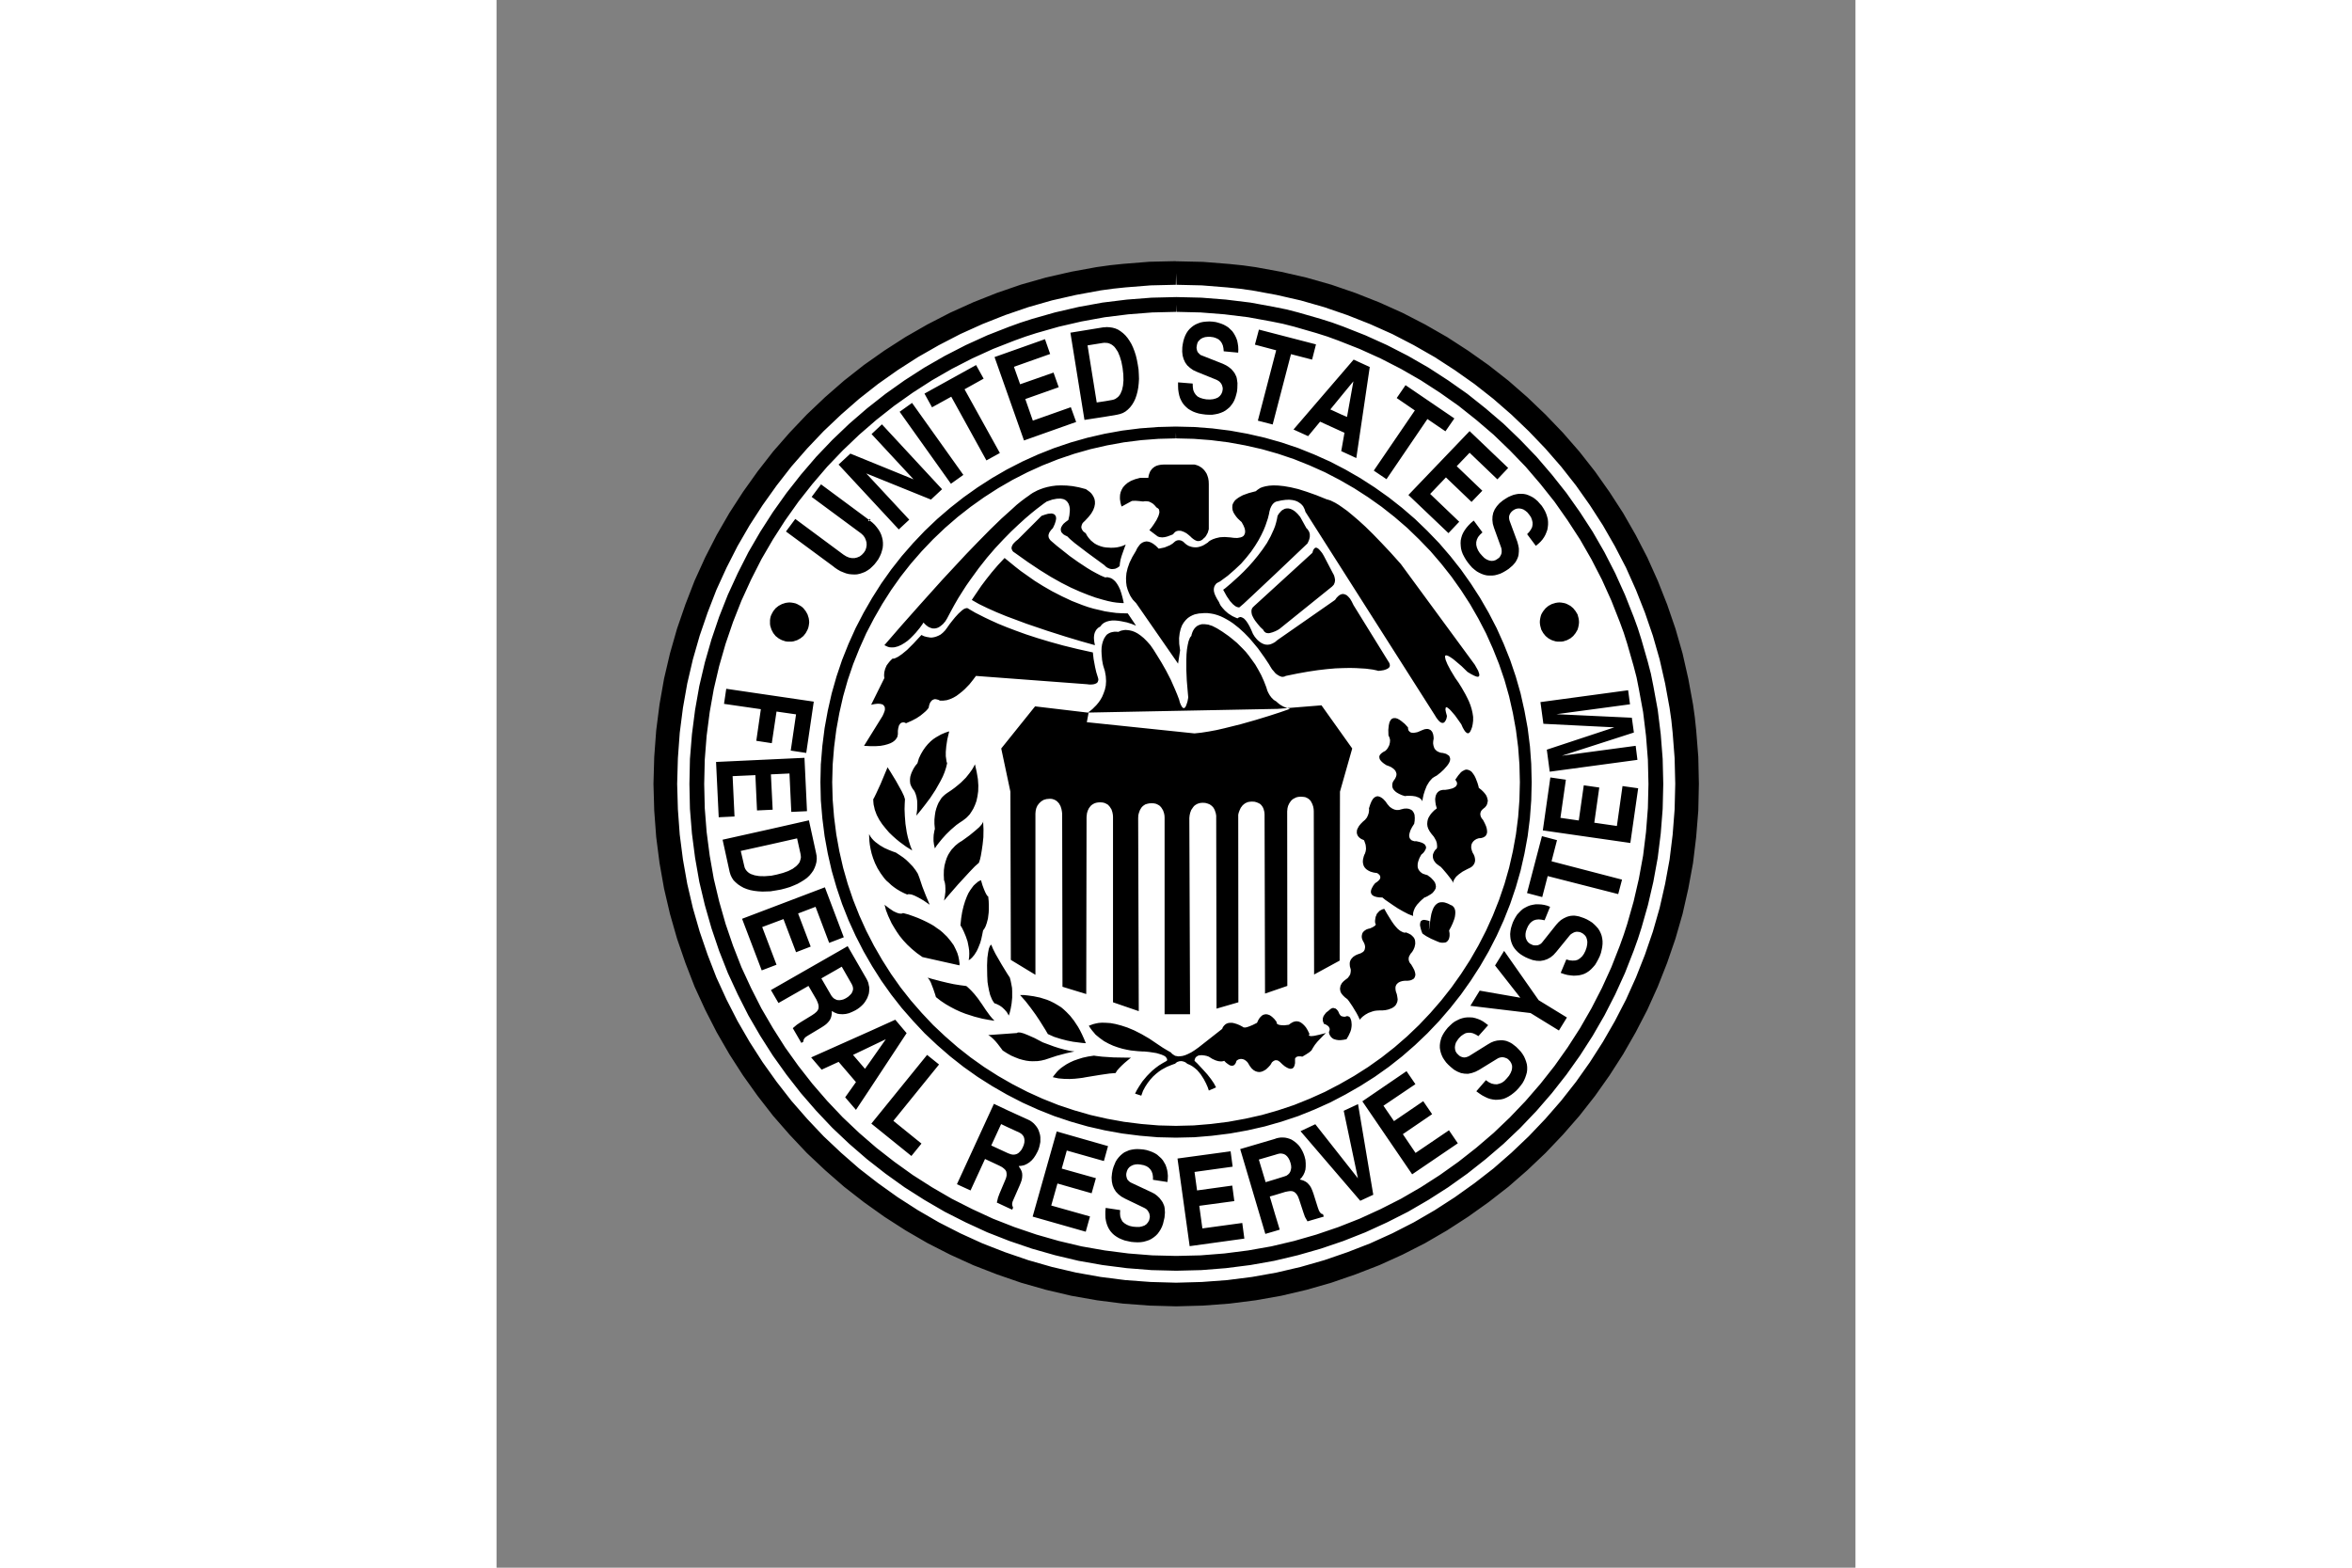 <?xml version="1.0" encoding="UTF-8"?> <svg xmlns="http://www.w3.org/2000/svg" height="800" width="1200" viewBox="-36.9 -61.5 319.801 368.998"><rect x="-36.9" y="-61.5" width="319.801" height="368.998" fill="#808080" stroke="none"/><g transform="matrix(1.24 0 0 -1.24 -504.521 525.742)"><circle r="97.819" fill="#fff" cx="506.17" cy="-324.89" transform="scale(1 -1)"></circle><path d="M506.034 424.011l-5.003-.114-4.999-.4-2.44-.255-.035-.004-2.457-.343-.049-.004-4.862-.888-4.797-1.095-4.717-1.34-4.594-1.584-4.494-1.78-4.395-1.987-4.286-2.21-4.155-2.38-4.023-2.585-3.899-2.751-3.764-2.96-3.587-3.13-3.469-3.293-3.27-3.447-3.14-3.59-2.927-3.76-2.779-3.9-2.58-3.983-2.41-4.172-2.19-4.281-2.012-4.423-1.745-4.507-1.58-4.581-1.348-4.717-1.122-4.795-.856-4.858-.635-4.969-.373-5.02-.145-5.113.145-5.078.373-5.016.635-4.942.856-4.848 1.122-4.805 1.348-4.714 1.58-4.584 1.745-4.516 2.017-4.387 2.185-4.278 2.405-4.163 2.585-4.019 2.779-3.895 2.928-3.767 3.134-3.588 3.275-3.476 3.469-3.267 3.587-3.13 3.765-2.933 3.898-2.778 4.01-2.577 4.171-2.417 4.283-2.186 4.395-2.004 4.503-1.749 4.585-1.583 4.717-1.345 4.797-1.127 4.884-.86 4.933-.629 5.025-.378 5.051-.14 5.113.14 5.016.378 4.968.629 4.861.86 4.797 1.127 4.708 1.349 4.586 1.58 4.51 1.748 4.42 2.004 4.28 2.182 4.168 2.422 3.992 2.585 3.89 2.77 3.768 2.932 3.588 3.13 3.442 3.267 3.306 3.476 3.127 3.583 2.962 3.772 2.752 3.895 2.585 4.024 2.379 4.154 2.215 4.282 1.983 4.397 1.772 4.501 1.578 4.59 1.355 4.713 1.086 4.796.897 4.857.596 4.943.405 5.015.11 5.078-.11 5.113-.395 4.998-.26 2.47-.004.046-.343 2.448-.009.049-.887 4.831-1.086 4.797-1.355 4.72-1.568 4.563-1.777 4.502-1.982 4.419-2.216 4.286-2.383 4.164-2.58 3.982-2.757 3.908-2.958 3.764-3.13 3.591-3.302 3.442-3.443 3.294-3.583 3.13-3.767 2.954-3.903 2.757-3.985 2.58-4.167 2.387-4.278 2.208-4.422 1.987-4.502 1.78-4.593 1.578-4.722 1.345-4.783 1.096-4.845.887-2.453.344-.036.003-2.483.255-.019.004-5.015.4-5.108.114h-.049zm.048-2.242l.057-2.242-.05-.002 4.878-.112 4.822-.388 2.37-.245 2.325-.322 4.656-.856 4.572-1.043 4.489-1.284 4.383-1.508 4.308-1.701 4.225-1.89 4.08-2.115 3.974-2.272 3.807-2.467 3.737-2.638 3.578-2.814 3.425-2.984 3.297-3.156 3.156-3.294 2.986-3.425 2.822-3.588 2.633-3.73 2.462-3.813 2.277-3.969 2.12-4.084 1.886-4.22 1.702-4.31 1.508-4.388 1.282-4.484 1.043-4.58.848-4.647.334-2.33.246-2.37.375-4.823.119-4.884-.12-4.849-.374-4.797-.58-4.717-.848-4.62-1.043-4.585-1.282-4.48-1.508-4.388-1.702-4.313-1.886-4.189-2.11-4.084-2.287-3.974-2.462-3.844-2.633-3.723-2.822-3.59-2.986-3.426-3.156-3.315-3.292-3.13-3.42-2.989-3.588-2.788-3.737-2.668-3.816-2.466-3.966-2.3-4.08-2.087-4.215-1.91-4.317-1.675-4.383-1.508-4.494-1.287-4.576-1.069-4.625-.826-4.74-.602-4.8-.356-4.884-.136-4.823.136-4.8.356-4.714.602-4.65.826-4.577 1.069-4.489 1.287-4.397 1.508-4.303 1.675-4.186 1.91-4.084 2.087-3.973 2.303-3.84 2.467-3.73 2.665-3.593 2.787-3.425 2.994-3.314 3.125-3.122 3.306-2.994 3.43-2.796 3.595-2.665 3.733-2.46 3.834-2.3 3.974-2.088 4.084-1.922 4.19-1.665 4.304-1.508 4.395-1.29 4.484-1.067 4.582-.818 4.62-.607 4.717-.351 4.797-.14 4.849.14 4.884.351 4.802.607 4.743.818 4.625 1.068 4.572 1.289 4.492 1.508 4.392 1.665 4.305 1.927 4.216 2.082 4.089 2.296 3.964 2.465 3.812 2.664 3.736 2.797 3.592 2.99 3.425 3.121 3.29 3.324 3.151 3.42 2.99 3.592 2.823 3.724 2.628 3.842 2.467 3.978 2.272 4.084 2.115 4.19 1.89 4.309 1.706 4.387 1.503 4.485 1.284 4.581 1.042 4.672.857 2.331.321 2.347.246 4.819.387 4.825.113-.052.001.045 2.242zm0-4.577l-4.673-.115-4.673-.364-4.613-.568-4.558-.83-4.445-1.03-4.375-1.244-2.127-.685-.022-.004-2.128-.77-.022-.004-4.207-1.648-4.075-1.855-3.988-2.05-3.873-2.223-3.76-2.42-3.617-2.566-3.508-2.761-3.364-2.91-3.214-3.068-3.05-3.197-2.91-3.394-2.73-3.474-2.59-3.643-2.392-3.728-2.255-3.879-2.023-3.992-1.881-4.097-1.653-4.184-1.45-4.278-1.254-4.366-1.054-4.472-.802-4.536-.597-4.634-.378-4.673-.101-4.766.101-4.725.378-4.683.597-4.598.802-4.567 1.054-4.424 1.254-4.383 1.445-4.276 1.662-4.217 1.877-4.066 2.023-3.992 2.255-3.878 2.392-3.755 2.585-3.617 2.734-3.505 2.911-3.353 3.05-3.228 3.223-3.045 3.358-2.907 3.505-2.739 3.61-2.589 3.767-2.397 3.873-2.254 3.988-2.02 4.07-1.876 4.22-1.653 4.274-1.455 4.382-1.248 4.455-1.06 4.563-.804 4.603-.59 4.678-.37 4.708-.118 4.756.119 4.669.37 4.643.589 4.536.805 4.472 1.06 4.361 1.247 4.278 1.455 4.185 1.653 4.097 1.877 3.992 2.023 3.873 2.25 3.738 2.392 3.643 2.594 3.47 2.74 3.393 2.906 3.197 3.045 3.068 3.219 2.905 3.354 2.761 3.513 2.572 3.617 2.419 3.764 2.233 3.869 2.043 3.992 1.852 4.065 1.648 4.208.761 2.128.013.022.678 2.124.012.022 1.244 4.378 1.025 4.418.834 4.568.572 4.612.366 4.669.114 4.725-.114 4.762-.366 4.669-.572 4.642-.83 4.519-.445 2.23-.003.034-.58 2.225v.017l-1.245 4.331-.681 2.15-.01.03-.763 2.106-.01.018-1.648 4.171-1.852 4.102-2.044 3.992-2.232 3.878-2.419 3.728-2.572 3.644-2.76 3.478-2.906 3.39-3.073 3.196-3.192 3.077-3.39 2.901-3.468 2.761-3.658 2.568-3.728 2.418-3.873 2.224-3.993 2.05-4.101 1.854-4.172 1.649-2.092.76-.031.013-2.158.682-.019.009-4.33 1.244-2.203.567-.034.005-2.264.457-.005.004-4.519.826-4.642.567-4.669.366-4.757.114h-.035zm.035-1.403l.026-1.403h-.03l4.616-.11 4.532-.356 4.498-.553 4.405-.804 2.176-.441 2.14-.544 4.248-1.226 2.084-.661 2.031-.743 4.075-1.604 3.974-1.799 3.873-1.987 3.755-2.158 3.627-2.347 3.53-2.489 3.368-2.678 3.292-2.817 3.095-2.982 2.985-3.093 2.819-3.294 2.676-3.367 2.485-3.54 2.351-3.618 2.155-3.755 1.992-3.867 1.794-3.975 1.608-4.08.743-2.031.66-2.084 1.222-4.264.554-2.129.427-2.162.812-4.41.55-4.506.357-4.532.109-4.616-.11-4.577-.356-4.542-.55-4.47-.809-4.414-.99-4.281-1.216-4.279-.664-2.048-.74-2.07-1.607-4.099-1.794-3.939-1.992-3.872-2.155-3.754-2.351-3.653-2.485-3.51-2.676-3.394-2.82-3.257-2.984-3.125-3.09-2.95-3.292-2.82-3.374-2.654-3.537-2.515-3.619-2.33-3.755-2.175-3.864-1.961-3.983-1.825-4.062-1.6-4.145-1.411-4.225-1.214-4.332-1.024-4.395-.775-4.498-.575-4.536-.36-4.608-.11-4.56.11-4.53.36-4.477.575-4.417.775-4.31 1.024-4.251 1.214-4.15 1.41-4.088 1.6-3.944 1.826-3.873 1.96-3.755 2.18-3.648 2.325-3.508 2.516-3.403 2.655-3.258 2.819-3.117 2.95-2.958 3.124-2.814 3.254-2.66 3.398-2.51 3.51-2.318 3.652-2.189 3.755-1.965 3.872-1.824 3.944-1.592 4.08-1.416 4.145-1.217 4.265-1.02 4.282-.774 4.414-.584 4.48-.356 4.532-.106 4.577.106 4.615.356 4.529.584 4.51.779 4.393 1.015 4.33 1.217 4.229 1.416 4.145 1.597 4.053 1.823 3.985 1.961 3.867 2.186 3.755 2.32 3.618 2.512 3.54 2.659 3.371 2.814 3.29 2.958 3.093 3.122 2.981 3.253 2.818 3.403 2.682 3.508 2.485 3.648 2.347 3.755 2.158 3.873 1.987 3.944 1.798 4.102 1.605 2.06.742 2.054.661 4.273 1.217 4.313.994 4.414.805 4.472.553 4.535.356 4.557.11h-.032l.035 1.403zm6.23-3.225l-.563-.031-.558-.056-.51-.107-.476-.175-.448-.193-.427-.255-.36-.278-.365-.335-.312-.364-.277-.421-.228-.449-.198-.506-.158-.536-.114-.558-.092-.62-.022-.844.083-.752.193-.673.282-.62.395-.558.533-.483.592-.419.726-.337 3.729-1.513.254-.14.25-.167.199-.204.172-.218.13-.252.093-.286.058-.276v-.282l-.09-.475-.191-.422-.261-.339-.333-.28-.445-.198-.505-.136-.59-.057-.676.026-.61.11-.565.176-.487.245-.357.344-.28.417-.2.475-.082.59-.027.646-2.773.224v-.672l.022-.642.083-.594.114-.558.167-.537.225-.474.255-.448.303-.393.368-.368.388-.335.458-.28.478-.25.523-.2.567-.167.616-.109.669-.089.619-.03h.62l.562.083.56.114.504.167.485.199.439.255.395.307.397.335.311.395.308.422.247.47.197.511.164.558.143.589.063.62.026.985-.114.81-.084.368-.172.364-.167.334-.228.308-.413.48-.484.387-.497.316-.623.303-3.927 1.548-.281.11-.199.167-.192.198-.176.197-.105.252-.058.255-.053.276.027.281.084.449.136.39.26.308.302.282.37.198.448.145.48.053h.523l.593-.08.505-.171.449-.224.339-.312.276-.39.199-.444.118-.543.052-.584 2.748-.255.027.59-.027.588-.08.558-.109.538-.18.504-.215.449-.26.448-.277.396-.37.36-.355.34-.422.276-.48.26-.473.193-.538.172-.504.135-.62.082-.585.032zm-19.504-1.067l-.14-.031v.003l-.483-.027-6.194-1.01 2.667-16.557 4.01.616v.002l2.159.364.59.14.535.194.502.286.448.364.417.423.366.474.342.56.278.588.228.65.194.725.14.761.088.788.053.839-.031.867-.053.931-.145.924-.168.897-.192.812-.251.788-.282.734-.307.664-.37.623-.365.533-.422.505-.448.422-.475.365-.474.304-.532.225-.536.143-.563.08-.586.031zm28.96-.478l-.761-2.858 4.035-1.072-3.476-13.356 2.81-.726 3.476 13.35 4.005-1.037.739 2.894-10.828 2.805zm-40.605-1.822l-9.57-3.394 5.587-15.831 9.901 3.513-1.012 2.8-7.21-2.55-1.432 4.098 6.344 2.245-.985 2.78-6.34-2.22-1.174 3.314 6.872 2.436-.981 2.809zm11.39-.678l.114-.022v.002h.225l.308-.058.308-.114.281-.14.277-.2.254-.223.225-.281.449-.673.364-.87.304-1.007.229-1.183.14-1.236.031-1.12-.089-1.011-.189-.84-.307-.73-.207-.303-.215-.255-.255-.194-.281-.201-.282-.115-.303-.08-1.267-.223v-.001l-1.683-.255-1.74 10.836 2.967.475.342.022zm47.19-3.195l-2.242-2.607-9.17-10.664 2.773-1.26 2.274 2.748 4.123-1.883v.002l.502-.224-.502-2.862-.114-.62.114-.052 2.749-1.267 2.553 17.283-3.06 1.406zm-71.654-1.038l-9.795-5.417 1.433-2.602 3.65 2.013 6.673-12.094 2.553 1.406-6.703 12.096 3.622 2.017-1.433 2.581zm71.606-3.086l-1.209-6.76-.984.416v.003l-2.185 1.007 2.185 2.668v.002l2.193 2.664zm9.897-.73l-1.675-2.443 3.442-2.353-7.795-11.422 2.414-1.63 7.767 11.42 3.42-2.33 1.694 2.446-9.267 6.312zm-93.656-3.368l-2.356-1.682 9.733-13.664 2.36 1.68zm-5.718-4.067l-1.966-1.851 7.97-8.59-11.989 4.884-2.242-2.079 11.427-12.314 1.99 1.85-8.162 8.784 12.283-4.969 2.106 1.966-11.416 12.318zm55.778-.423l-3.366-.085-.023-.003-3.372-.251-.03-.003-3.393-.427-3.311-.598-3.253-.747-3.197-.906-3.14-1.06-3.08-1.222-2.972-1.345-2.941-1.512-2.814-1.627-2.744-1.767-2.65-1.881-2.545-2.002-2.453-2.11-2.366-2.251-2.225-2.342-2.14-2.453-1.996-2.538-1.886-2.655-1.737-2.739-1.627-2.826-1.508-2.906-1.35-2.994-1.222-3.06-1.059-3.143-.91-3.197-.743-3.28-.602-3.305-.43-3.39-.277-3.367-.01-.036-.08-3.45v-.032l.08-3.425v-.03l.286-3.373v-.022l.43-3.393.603-3.307.742-3.253.916-3.168 1.055-3.14 1.221-3.085 1.35-2.964L446.77 293l1.627-2.819 1.736-2.737 1.886-2.657 1.996-2.545 2.141-2.444 2.22-2.37 2.37-2.228 2.454-2.133 2.54-2 2.66-1.886 2.739-1.74 2.817-1.62 2.938-1.52 2.971-1.342 3.082-1.23 3.139-1.05 3.197-.915 3.258-.744 3.304-.596 3.39-.427 3.373-.286h.031l3.394-.08h.026l3.45.08h.032l3.376.281.022.005 3.394.427 3.31.596 3.276.744 3.195.914 3.149 1.05 3.051 1.232 2.994 1.34 2.91 1.522 2.823 1.617 2.742 1.741 2.656 1.883 2.545 2.005 2.444 2.13 2.34 2.23 2.254 2.37 2.11 2.45 2 2.535 1.879 2.655 1.767 2.744 1.63 2.818 1.51 2.941 1.344 2.962 1.222 3.083 1.064 3.142.91 3.17.739 3.254.606 3.306.427 3.398.25 3.363.004.031.083 3.43v.022l-.083 3.45v.031l-.246 3.367-.008.027-.427 3.398-.608 3.306-.734 3.28-.914 3.197-1.064 3.142-1.222 3.056-1.345 2.999-1.508 2.905-1.632 2.828-1.767 2.739-1.876 2.654-2 2.533-2.111 2.456-2.255 2.34-2.34 2.256-2.452 2.114-2.538 1.995-2.654 1.883-2.74 1.767-2.826 1.627-2.911 1.512-2.994 1.34-3.051 1.227-3.147 1.06-3.197.904-3.275.749-3.31.597-3.407.426-3.36.257-.025.003-3.456.084h-.051l.026-1.122.027-1.12h-.027l3.367-.084 3.285-.25 3.287-.415 3.197-.58 3.169-.716 3.087-.879 3.033-1.025 2.95-1.182 2.897-1.297 2.81-1.46 2.739-1.578 2.646-1.706 2.572-1.82 2.449-1.93 2.373-2.044 2.26-2.181 2.18-2.26 2.037-2.373 1.937-2.453 1.82-2.567 1.712-2.652 1.568-2.73 1.464-2.813 1.297-2.893 1.178-2.954 1.035-3.03.873-3.09.717-3.174.58-3.197.419-3.28.245-3.282.084-3.372-.084-3.338-.245-3.28-.419-3.284-.58-3.195-.717-3.149-.873-3.064-1.035-3.032-1.178-2.977-1.297-2.87-1.464-2.846-1.568-2.72-1.711-2.652-1.82-2.567-1.938-2.458-2.046-2.36-2.171-2.296-2.26-2.158-2.373-2.062-2.453-1.93-2.563-1.82-2.651-1.688-2.74-1.565-2.804-1.464-2.902-1.302-2.95-1.19-3.033-1.012-3.087-.889-3.174-.71-3.192-.582-3.292-.412-3.28-.274-3.367-.083-3.301.083-3.28.274-3.29.412-3.204.581-3.139.711-3.095.89-3.028 1.01-2.986 1.191-2.858 1.297-2.853 1.469-2.73 1.565-2.647 1.688-2.562 1.82-2.453 1.93-2.374 2.07-2.287 2.15-2.153 2.286-2.075 2.38-1.927 2.443-1.816 2.568-1.687 2.656-1.569 2.72-1.464 2.845-1.297 2.87-1.183 2.977-1.03 3.033-.874 3.064-.72 3.144-.58 3.2-.419 3.284-.267 3.28-.09 3.338.09 3.362.267 3.284.419 3.288.58 3.197.72 3.173.875 3.09 1.03 3.03 1.182 2.95 1.297 2.902 1.464 2.81 1.569 2.734 1.684 2.647 1.819 2.567 1.931 2.453 2.07 2.374 2.154 2.259 2.287 2.177 2.369 2.048 2.458 1.927 2.567 1.823 2.647 1.706 2.73 1.578 2.848 1.46 2.858 1.297 2.986 1.182 3.028 1.025 3.095.879 3.14.717 3.2.58 3.284.413 3.28.25 3.31.085h-.026l.026 1.12h-.001l-.027 1.122zm55.754-.866l-11.614-12.125 7.6-7.237 2.045 2.16-5.517 5.279 2.994 3.139 4.858-4.656 2.048 2.128-4.858 4.656 2.444 2.553 5.272-5.05 2.048 2.163-7.32 6.99zm-58.056-6.345l-.501-.031-.449-.08-.392-.114-.337-.167-.282-.197-.22-.194-.201-.251-.168-.233-.193-.47-.12-.396-.052-.39h-1.542l-.955-.257-.788-.31-.615-.362-.5-.421-.4-.444-.257-.449-.189-.453-.114-.475-.03-.448v-.422l.115-.73.14-.506.079-.167 1.943 1.064.669.026.703-.056.752-.084.312.058h.255l.51-.058.418-.194.364-.223.308-.282.194-.225.201-.223.278-.167.17-.199.05-.254.03-.304-.08-.339-.113-.364-.364-.756-.444-.703-.427-.62-.475-.585 1.564-1.183.204-.084.193-.056.478-.053.48.053.475.114.756.281.338.14.225.277.223.203.252.132.281.06h.281l.286-.024.532-.199.475-.254.36-.282.365-.308.28-.278.284-.223.259-.172.219-.11.225-.084.218-.03.366.054.281.118.228.166.16.167.289.252.198.281.308.563.14.48.054.191v8.561l-.027.59-.087.53-.14.449-.168.422-.22.339-.228.308-.252.25-.255.225-.501.308-.422.17-.422.11h-5.838zm-65.034-3.758l-1.777-2.383 9.268-6.85.114-.083.392-.364.308-.423.192-.448.14-.479.022-.506-.073-.475-.167-.51-.286-.443-.396-.422-.414-.308-.482-.198-.475-.11h-.529l-.54.11-.528.228-.532.334-.114.085-9.008 6.678-1.767-2.383 8.977-6.622.277-.228.536-.365.537-.308.531-.219.528-.203.536-.136.533-.056.536-.027.502.027.53.114.485.162.5.197.48.281.444.308.422.392.421.422.397.506.36.5.286.541.225.502.167.536.14.532.052.505v.533l-.052.505-.118.501-.163.511-.22.478-.286.475-.334.449-.37.448-.448.422-.503.39-.134-.138-.178.145-.003-.005-.022.027.025-.022.114.162-9.058 6.708zm9.058-6.708h.001l.194-.167.003-.002.138.143-.197.167-.022.026-.117-.167zm36.536 6.51l-.955-.03-.866-.111-.818-.167-.704-.194-.637-.228-.545-.224-.866-.453-.502-.33-.17-.14-.73-.51-.818-.615-.866-.7-.892-.817-1.992-1.794-2.14-2.075-2.212-2.247-2.305-2.383-4.571-4.915-4.207-4.682-3.509-3.956-3.26-3.76.341-.166.308-.14.313-.088.337-.027h.305l.333.027.646.171.62.277.62.369.589.417.564.506.5.506.48.51.782.95.502.703.17.277.48-.475.448-.338.449-.198.395-.11h.392l.39.083.34.136.303.203.281.224.26.225.421.501.33.536.699 1.319.704 1.292.73 1.262.756 1.2.76 1.183.787 1.12 1.569 2.163 1.57 1.992 1.573 1.825 1.549 1.656 1.46 1.486 1.396 1.319 1.263 1.148 1.151.98 1.006.814 1.413 1.072.526.36 1.043.365.865.167.705.027.308-.053.254-.052.246-.114.203-.116.303-.303.228-.369.14-.417.085-.448v-.453l-.084-.87-.14-.616-.057-.252-.538-.395-.386-.334-.254-.338-.167-.308-.085-.276v-.283l.053-.228.083-.194.177-.17.131-.168.37-.225.422-.196.505-.502.897-.766 2.383-1.82 3.228-2.36.28-.277.277-.197.286-.138.25-.087.252-.053h.255l.443.053.343.14.28.172.252.199.054.557.114.646.189.673.232.672.391 1.095.172.449-.563-.25-.562-.172-.533-.114-.47-.053-.713-.027-.276.027-.594.031-.527.083-.506.14-.448.168-.417.193-.37.224-.62.51-.448.505-.312.446-.22.422-.309.228-.223.189-.14.228-.115.23-.053.192v.194l.083.339.14.307.2.224.22.198.707.757.527.671.37.647.219.59.11.562v.475l-.079.453-.172.422-.194.334-.223.308-.25.25-.256.198-.39.282-.173.11-1.292.338-1.205.224-1.095.11-1.062.03zm40.23-.002l-.779-.053-.677-.114-.532-.14-.452-.168-.308-.198-.247-.168-.176-.14-.11-.114-1.371-.364-1.094-.393-.422-.223-.392-.225-.313-.223-.28-.225-.224-.25-.141-.229-.136-.251-.089-.25-.027-.48.054-.475.167-.448.254-.422.279-.39.289-.34.501-.478.225-.194.364-.673.225-.558.083-.484-.031-.39-.11-.282-.167-.25-.254-.167-.304-.114-.307-.058-.335-.053-.654.026-.647.083-1.086.08-.905-.053-.731-.168-.58-.196-.453-.22-.313-.202-.218-.22-.48-.308-.422-.25-.448-.172-.39-.114-.367-.058h-.36l-.338.031-.281.058-.506.165-.396.225-.308.25-.36.34-.347.193-.33.088h-.303l-.23-.058-.197-.083-.167-.114-.453-.392-.502-.311-.53-.22-.485-.199-.805-.17-.311-.053-.533.531-.504.392-.454.255-.421.14-.388.054-.342-.054-.34-.114-.28-.167-.247-.194-.197-.25-.335-.453-.198-.395-.056-.137-.703-1.182-.533-1.09-.364-1.038-.225-.96-.078-.896.021-.813.093-.73.189-.673.232-.589.243-.536.259-.417.25-.366.448-.475.168-.17 7.975-11.506.386 2.528-.168 1.236-.024 1.094.109.923.194.817.254.669.34.562.39.475.39.37.42.282.426.219.425.172.36.082.563.111h.194l.674.057h.64l.656-.083.607-.11.65-.193.615-.23.59-.281.62-.338.558-.334.593-.4 1.096-.866 1.006-.918.958-.986.862-1.016.788-.948 1.265-1.772.817-1.231.277-.475.305-.483.315-.361.277-.34.286-.254.501-.303.427-.167h.33l.25.053.23.114 2.188.448 2.022.361 1.882.282 1.732.201 1.605.14 1.428.054 1.29.026 1.15-.026 1.882-.11 1.314-.171.792-.168.246-.084.554.058.492.08.357.114.276.114.233.14.163.14.093.163.049.141-.027.313-.089.254-.158.252-6.625 10.713-.33.673-.317.54-.342.391-.308.281-.303.141-.276.08h-.286l-.252-.08-.228-.114-.22-.167-.342-.338-.303-.422-10.913-7.601-.51-.422-.48-.255-.448-.167-.439-.058-.426.032-.366.109-.364.172-.334.223-.282.225-.259.25-.422.507-.33.53-.339.788-.307.642-.286.505-.277.422-.25.308-.252.255-.223.14-.203.09-.163.052h-.17l-.251-.089-.168-.104-.056-.058-.51.22-.476.224-.786.506-.615.54-.449.497-.339.422-.197.366-.14.333-.366.593-.277.533-.193.449-.114.421-.032.365.032.312.078.277.115.225.144.196.14.168.332.198.337.167 1.486 1.094 1.32 1.153 1.187 1.116 1.001 1.151.897 1.127.766 1.12.642 1.042.536 1.007.444.932.339.835.475 1.408.228.923.053.334.167.593.202.445.215.337.233.255.22.163.175.093.138.049.897.201.79.11.699.031.608-.06.514-.112.448-.17.361-.22.311-.225.252-.255.197-.25.251-.506.114-.335.031-.144 24.544-38.578.344-.562.303-.393.282-.307.254-.17.224-.085h.189l.14.058.15.114.225.334.141.364.078.446-.197.732-.089.48.04.303.027.09.078.055.168-.026.228-.17.278-.225.308-.335.68-.786.585-.814.616-.875.286-.645.276-.475.22-.303.234-.203.189-.08h.175l.132.116.146.135.218.449.172.475.114.531.085.677v.731l-.111.73-.167.73-.224.729-.286.73-.334.698-.342.674-.7 1.23-.616.988-.614.868-.897 1.485-.589 1.125-.334.814-.119.532v.167l.053.114.092.053h.14l.334-.11.423-.246.5-.342.54-.449 1.057-.897 1.125-1.095.698-.422.538-.276.422-.172.276-.053.199.053.083.114.03.198-.03.216-.19.566-.312.559-.337.594-14.03 19.106-1.93 2.158-1.776 1.886-1.569 1.622-1.455 1.43-1.297 1.182-1.148.98-.985.817-.896.642-.73.506-.647.391-.922.453-.533.167-.14.027-2.017.812-1.825.647-1.605.507-1.428.337-1.267.22-1.091.114-.958.027zm46.582-1.598l-.506-.085-.483-.114-.497-.194-.509-.228-.502-.308-.506-.33-.65-.54-.497-.558-.395-.589-.281-.647-.14-.676-.027-.664.082-.761.225-.761 1.37-3.784.059-.282.026-.276v-.308l-.058-.286-.104-.252-.146-.254-.162-.224-.228-.167-.424-.281-.425-.14-.414-.027-.444.087-.453.19-.426.28-.417.422-.449.511-.334.527-.224.536-.115.501v.507l.115.478.224.475.36.448.479.453-1.652 2.242-.542-.453-.439-.443-.39-.449-.344-.475-.286-.483-.216-.475-.144-.475-.11-.506-.027-.51.026-.5.058-.532.136-.536.202-.533.278-.536.308-.528.368-.531.418-.511.392-.449.456-.39.445-.34.444-.25.475-.22.488-.175.496-.11.505-.027h.511l.505.058.533.14.504.163.533.26.527.307.51.334.757.647.276.308.255.311.199.34.162.329.145.369.088.36.058.647v.59l-.119.615-.172.645-1.46 3.957-.079.282-.027.282v.25l.058.254.114.252.136.223.199.228.228.194.36.225.427.14.386.03.393-.056.421-.14.391-.255.37-.308.335-.419.337-.478.19-.501.113-.485v-.448l-.078-.449-.225-.448-.308-.447-.421-.448 1.653-2.217.48.387.417.395.368.422.308.449.247.448.198.48.17.475.085.504.049.48v.506l-.049.5-.14.538-.168.505-.22.501-.29.51-.33.506-.4.448-.364.417-.422.366-.414.313-.449.245-.448.203-.449.162-.478.093-.48.022h-.474zm-44.023-2.775l-.339-.057-.276-.14-.252-.136-.228-.203-.364-.418-.199-.312-.08-.136-.121-.652-.164-.667-.192-.647-.252-.645-.594-1.294-.698-1.265-.817-1.2-.87-1.152-.898-1.095-.923-1.038-.897-.928-.897-.87-1.517-1.37-1.064-.902-.422-.308.698-1.262.616-.897.538-.59.448-.363.333-.168.278-.062h.14l.066.031.783.674 1.569 1.464 4.38 4.118 6.145 5.838.162.334.145.34.083.312.058.276v.505l-.114.424-.172.303-.162.228-.199.194-1.181 2.136-.502.589-.448.421-.453.308-.422.194-.392.088h-.333zm-44.64-.954l-.308-.03-.335-.027-.592-.168-.647-.223-4.489-4.489-.39-.313-.313-.307-.228-.255-.138-.25-.104-.225-.036-.223v-.168l.062-.172.136-.28.194-.19.228-.145 2.44-1.736 2.27-1.517 2.135-1.324 1.996-1.12 1.82-.923 1.71-.761 1.543-.616 1.403-.506 1.24-.364 1.063-.282.928-.198.757-.11 1.01-.084h.362l-.225.986-.229.835-.246.734-.272.584-.282.48-.286.395-.303.308-.276.22-.286.172-.25.083-.449.114-.308-.03-.089-.026-.865.364-.866.448-.875.48-.875.531-1.706 1.127-1.574 1.12-1.34 1.064-1.1.87-.949.814-.254.224-.167.22-.141.233-.058.22-.026.224.026.198.136.39.23.34.197.25.251.251.338.733.193.59.088.474-.034.366-.141.281-.163.167-.256.114-.276.058zm50.223-6.487l-.146-.022-.14-.083-.194-.228-.136-.312-.088-.335-11.087-10.13-.276-.276-.164-.308-.052-.339.027-.364.078-.365.167-.365.194-.365.233-.364.528-.678.475-.558.54-.505.136-.251.167-.168.202-.14.22-.061.25-.027.255.027.528.145.51.197.453.22.395.25 9.928 8.002.189.194.175.198.167.422.058.417-.058.395-.087.361-.111.282-.144.254-1.728 3.311-.317.536-.311.388-.247.281-.22.202-.202.11-.167.052zm-59.125-1.964l-1.258-1.345-1.174-1.372-1.068-1.349-.928-1.236-1.314-1.934-.485-.73 1.372-.782 1.578-.765 1.742-.778 1.85-.76 3.842-1.433 3.874-1.316 3.53-1.125 2.898-.87 2.686-.757-.112.536-.056.448-.027.419.027.364.056.339.084.281.233.475.277.308.225.197.28.14.335.422.39.308.48.225.5.14.565.084h.557l.599-.053.558-.088 1.093-.223.897-.282.841-.339-1.57 2.33-1.09.027-1.1.06-1.09.143-1.067.165-1.074.257-1.064.245-1.064.312-1.037.361-1.016.396-1.006.395-1.908.897-1.852.95-1.709.984-1.573.981-1.399.985-1.265.892-1.043.817-1.48 1.21-.541.443zm-40.83-8.438l-.355-.031-.396-.06-.672-.217-.642-.343-.563-.449-.448-.562-.168-.303-.167-.313-.14-.337-.088-.361-.053-.366v-.756l.053-.364.228-.708.335-.642.448-.563.563-.443.303-.172.339-.172.337-.11.335-.114.396-.053h.755l.366.053.698.224.625.344.558.443.444.563.344.642.135.339.085.369.056.364.036.36-.036.396-.056.366-.22.698-.344.616-.444.562-.281.257-.277.192-.625.343-.337.136-.361.08-.366.061-.4.031zm146.112 0l-.364-.031-.36-.06-.709-.217-.637-.343-.54-.449-.454-.562-.189-.303-.172-.313-.11-.337-.082-.361-.063-.366-.026-.395.026-.361.063-.364.192-.708.361-.642.453-.563.54-.443.304-.172.334-.172.34-.11.368-.114.361-.053h.759l.366.053.699.224.642.344.533.443.451.563.37.642.105.339.084.369.061.364.027.36-.027.396-.06.366-.19.698-.37.616-.451.562-.533.449-.642.343-.335.136-.364.08-.366.061-.395.031zm-112.512-1.075l-.281-.08-.281-.135-.303-.23-.65-.59-.643-.702-.589-.725-.48-.616-.453-.65-.395-.528-.417-.422-.422-.344-.419-.218-.426-.172-.386-.11-.392-.062h-.364l-.682.114-.497.14-.475.23-1.512-1.631-1.21-1.205-.957-.787-.73-.505-.506-.252-.308-.114h-.167l-.056.032-.366-.335-.308-.342-.255-.334-.228-.308-.276-.647-.146-.562-.053-.48v-.36l.053-.339-2.518-5.078.698.138.563.06.448-.026.361-.083.26-.14.135-.199.124-.198.022-.255v-.25l-.058-.251-.17-.449-.22-.483-3.513-5.662 1.183-.061h1.037l.897.06.752.137.628.172.528.193.422.224.307.23.255.25.167.25.146.23.048.218.056.317v.638l.058.426.083.335.084.286.141.189.11.17.145.084.167.078.276.036.255-.057.23-.115 1.094.48.896.475.725.478.591.48.449.39.31.335.22.281.093.449.106.339.136.276.175.225.167.172.167.083.199.083.197.031.334-.058.308-.087.26-.136h.663l.65.083.616.198.625.277.58.334.562.422.533.422.505.453.872.897.645.81.594.79 21.036-1.574.453-.053h.422l.339.027.25.058.22.082.172.088.136.11.087.137.088.25.026.23-.056.25-.339 1.095-.225.98-.281 1.517-.11.953-.03.308-2.91.646-2.756.677-2.525.7-2.335.703-2.158.703-1.93.699-1.771.673-1.57.642-1.37.619-1.184.56-1.825.926-1.059.616-.369.228v.001l-.225.022zm44.641-3.058l-.475-.14-.395-.192-.305-.257-.26-.303-.188-.308-.144-.31-.167-.507-.027-.198-.177-.197-.13-.22-.229-.594-.167-.73-.14-.839-.085-.923-.031-.985v-2.023l.084-1.96.14-1.657.137-1.57-.136-.73-.168-.532-.14-.365-.14-.25-.173-.114-.136-.032-.136.085-.145.144-.225.392-.197.478-.136.528-.365.955-.396.953-.814 1.851-.9 1.746-.893 1.568-.813 1.319-.647 1.038-.619.896-.646.73-.62.62-.58.475-.568.396-.528.281-.504.194-.454.11-.421.057-.393.031-.337-.031-.533-.11-.334-.14-.114-.084-.422.026h-.39l-.335-.053-.344-.083-.277-.119-.254-.14-.22-.163-.197-.23-.308-.473-.225-.537-.167-.585-.093-.62-.026-.645.026-.616.093-1.095.14-.786.075-.308.317-1.037.168-.955.056-.924-.056-.848-.168-.778-.251-.703-.281-.672-.343-.594-.36-.506-.396-.475-.366-.364-.332-.335-.507-.422-.225-.14-.025-.135 35.86.699 1.87.151-.133.041-.537.197-.418.225-.364.223-.445.361-.17.172-.533.338-.422.418-.337.449-.257.451-.197.42-.106.341-.092.308-.47 1.21-.507 1.12-.562 1.034-.558.958-.62.866-.594.814-.584.73-.59.62-1.067 1.062-.871.732-.563.448-.216.166-1.156.809-1.006.625-.875.448-.786.255-.669.078h-.562zm16.267-15.918l.486-.153-1.886-.652-2.07-.672-2.558-.782-2.889-.818-3.028-.751-1.49-.344-1.487-.276-1.403-.22-1.319-.141-20.43 2.128.345 1.831-.225-.005-9.941 1.178-6.422-7.996 1.74-8.196.083-31.934 4.666-2.831v30.61l.048.534.12.509.213.47.317.422.388.369.451.283.565.165.645.054.387-.027.37-.11.307-.145.25-.167.225-.223.198-.225.282-.505.17-.538.08-.417.057-.448.061-32.88 4.511-1.38.057 33.556.03.34.05.421.14.475.228.478.34.449.193.172.255.167.25.136.343.114.335.058.39.026.449-.026.395-.085.308-.144.308-.167.225-.225.192-.223.312-.502.168-.536.084-.448.027-.419v-35.183l4.887-1.68-.114 36.613.027.555.109.451.194.533.15.255.157.25.207.225.242.194.286.175.342.106.392.083.444.026.448-.026.396-.083.303-.14.308-.173.232-.215.19-.228.307-.507.177-.531.083-.422.022-.448v-37.282h4.832l-.137 37.255.053.501.106.478.197.536.344.506.194.247.254.202.277.167.339.136.364.087.422.027.475-.027.419-.114.368-.136.308-.201.25-.22.199-.225.167-.285.114-.251.172-.532.078-.448v-.448l.062-36.19 4.146 1.204-.027 35.323v.278l.088.39.171.454.22.475.335.444.228.206.246.189.28.14.309.12.339.052.368.027.507-.027.422-.114.334-.145.308-.162.228-.225.189-.25.145-.255.11-.281.137-.533.034-.449v-.448l.085-33.556 4.233 1.455-.027 33.136.058.592.114.448.223.475.305.449.228.23.216.165.315.167.308.146.392.08.422.03.453-.03.391-.054.334-.145.282-.167.254-.22.19-.229.28-.531.173-.502.082-.457.027-.449.062-30.972 4.849 2.64.06 32.07 2.327 8.195-5.834 8.193-6.46-.52zm-106.504 3.66l-.422-2.862 6.99-1.01-.865-6.002 2.941-.452.897 6.005 3.706-.533-1.008-6.875 2.942-.448 1.429 9.737-16.61 2.441zm171.16-.277l-16.64-2.25.559-4.119 13.469-.673-12.819-4.238.553-4.181 16.646 2.247-.335 2.664-14.006-1.881 13.667 4.404-.39 2.81-14.315.671 13.97 1.879-.359 2.667zm-44.478-5.281l-.306-.107-.138-.114-.136-.14-.228-.422-.14-.62-.085-.844.031-1.06.133-.254.092-.255.078-.361-.03-.453-.115-.502-.277-.536-.193-.276-.282-.281-.368-.194-.33-.228-.286-.282-.114-.193-.048-.199.021-.223.057-.252.172-.254.251-.282.369-.303.475-.312.47-.172.427-.192.448-.308.202-.199.162-.198.114-.25.085-.255v-.308l-.085-.307-.17-.366-.281-.395-.172-.308-.08-.335v-.451l.053-.22.114-.255.172-.225.25-.25.308-.228.395-.22.502-.229.594-.193.443.056h.454l.562-.03.558-.084.542-.194.24-.119.194-.167.199-.187.119-.26.104.646.146.646.25.786.339.846.228.386.242.395.313.37.312.33.395.255.418.228.707.56.633.588.62.703.255.356.203.37.11.365v.337l-.11.308-.092.167-.162.114-.402.252-.619.167-.33.03-.365.11-.395.198-.168.14-.201.199-.133.193-.11.282-.087.31-.053.366.022.417.083.48-.027.417-.078.427-.167.419-.15.192-.163.167-.228.114-.247.09h-.337l-.361-.059-.449-.172-.509-.223-.334-.14-.37-.08-.391-.061-.396.034-.162.053-.167.114-.14.136-.115.167-.062.257-.018.281-.18.192-.44.48-.65.533-.366.254-.368.197-.361.106h-.34zm-84.368-2.525l-.199-.057-.553-.189-.795-.339-.945-.536-.541-.36-.502-.423-.506-.509-.47-.56-.452-.645-.426-.73-.366-.782-.276-.928-.396-.475-.356-.563-.344-.703-.14-.392-.12-.417-.052-.453v-.449l.053-.451.176-.449.246-.448.339-.446.145-.31.14-.366.141-.502.114-.65.027-.814-.027-.948-.145-1.1.788.954.839 1.07 1.01 1.344 1.012 1.543.475.843.475.841.421.84.344.843.277.845.194.813-.11.339-.053.39-.09.616v.817l.09 1.06.194 1.293.364 1.542zm-27.467-5.02l-16.782-.785.506-10.498 2.999.145-.361 7.658 4.322.193.307-6.704 2.972.14-.334 6.71 3.525.165.344-7.292 2.98.136-.479 10.133zm32.35-1.235l-.227-.449-.308-.53-.506-.705-.668-.84-.932-.928-.558-.473-.62-.506-.694-.507-.766-.509-.11-.08-.338-.254-.449-.418-.254-.312-.216-.364-.26-.419-.223-.51-.198-.557-.168-.62-.109-.7-.084-.791v-.836l.084-.958-.084-.303-.14-.817-.03-.56v-.618l.087-.674.167-.725.338.527.445.567.589.727.76.843.891.87 1.043.898.589.422.589.387.198.145.506.391.311.308.366.395.33.502.342.562.308.672.278.756.197.902.14.984.027 1.096-.083 1.204-.23 1.346-.33 1.459zm-16.582-.563L450 324.767l-.839-1.82-.417-.849-.14-.22.026-.507.051-.536.12-.501.105-.474.37-.989.474-.896.558-.841.652-.813.645-.756.7-.673.703-.624.642-.523 1.205-.88.848-.528.303-.197-.339.84-.272.866-.23.844-.196.875-.247 1.627-.119 1.515-.053 1.285.031 1.015.049.87-.194.616-.395.844-1.12 2.019-1.096 1.797-.501.783zm109.744-.445l-.202-.058-.22-.114-.26-.136-.247-.198-.504-.59-.563-.812.167-.256.136-.25.032-.312-.058-.168-.083-.162-.14-.17-.22-.143-.309-.17-.395-.11-.475-.11-.62-.088h-.4l-.383-.08-.228-.087-.199-.136-.192-.172-.167-.225-.14-.284-.09-.335-.06-.421.034-.502.084-.594.198-.672-.506-.392-.417-.426-.23-.277-.223-.334-.199-.335-.14-.368-.075-.391-.035-.448.054-.449.148-.448.278-.511.364-.502.194-.228.228-.277.194-.339.228-.421.137-.449.052-.501v-.25l-.052-.255-.317-.308-.215-.339-.194-.453-.027-.255v-.276l.053-.282.107-.303.197-.312.28-.335.4-.312.476-.333.365-.392.81-.953.812-1.042.255-.396.11-.3v.22l.079.25.177.34.306.422.506.448.703.505.95.506.308.14.308.163.342.255.278.37.092.219.079.251.026.286-.026.303-.079.37-.145.365-.225.39-.145.391-.114.475v.286l.026.247.066.26.137.25.193.25.256.224.337.199.419.14.425.03.392.11.202.11.189.114.167.194.114.228.084.278v.338l-.057.422-.141.475-.25.56-.334.644-.199.225-.14.229-.115.28-.053.37.032.189.048.198.114.223.167.199.255.225.278.223.228.277.168.317.104.449.04.245-.065.283-.08.31-.135.335-.23.344-.306.36-.402.391-.5.396-.053.28-.198.67-.338.875-.216.448-.259.39-.277.366-.343.25-.361.14-.202.032h-.215zm-2.393-21.547v-.005h.002zm18.435 20.062l-1.43-10.05 16.61-2.387 1.486 10.384-2.972.417-1.067-7.575-4.288.62.945 6.679-2.94.422-.95-6.678-3.482.501 1.033 7.24-2.945.427zm-32.8-3.567l-.274-.058-.312-.167-.281-.281-.26-.427-.245-.58-.256-.792.031-.25-.031-.312-.052-.334-.14-.422-.199-.422-.339-.422-.422-.361-.39-.395-.344-.418-.277-.506-.11-.281-.026-.308v-.281l.083-.277.14-.28.257-.282.355-.255.515-.225.11-.255.198-.584.056-.397.027-.422-.061-.448-.14-.449-.08-.135-.141-.365-.14-.567-.032-.308v-.303l.063-.334.109-.344.194-.31.26-.279.363-.25.444-.225.589-.17.705-.111.192-.14.203-.171.145-.225.049-.281-.032-.167-.082-.172-.111-.163-.197-.172-.22-.192-.344-.225-.333-.422-.252-.448-.118-.25-.078-.255-.036-.26.036-.241.104-.23.172-.192.29-.172.423-.14.492-.085.676-.025.563-.458 1.456-1.006.927-.611.984-.564.981-.51.924-.36-.031.251.03.342.115.417.22.533.395.59.594.641.396.37.421.365.19.051.448.225.562.34.313.228.245.276.199.277.167.312.06.366-.06.39-.136.396-.313.422-.448.47-.647.484-.473.14-.453.163-.247.172-.197.167-.194.224-.162.255-.124.334-.022.366.022.417.124.48.215.567.338.615.36.308.255.333.225.423.057.193v.23l-.093.196-.13.225-.252.194-.343.17-.443.138-.59.14h-.396l-.36.119-.172.078-.136.136-.145.172-.084.198-.056.286.021.304.097.395.167.475.277.531.392.616.088.562.022.563-.049.59-.114.307-.145.256-.194.25-.277.167-.343.14-.417.058-.507-.026-.589-.145-.26-.08-.24-.027h-.339l-.39.08-.427.198-.448.307-.449.51-.366.527-.421.449-.25.198-.282.172-.28.11-.282.057zm-107.912-4.572l-7.21-1.634-9.175-2.045 1.34-6.116.173-.563.254-.535.304-.47.395-.396.453-.392.502-.335.562-.315.62-.25.672-.199.703-.136.754-.089.817-.051.843.026.783.025v.002l.083.026.897.144.923.164.87.228.85.255.755.308.696.303.65.369.584.365.542.391.47.448.396.48.334.48.255.526.197.538.137.531.061.594-.031.58-.114.593-1.345 6.15zm33.056-.089l.01-.176.016.04v.11l-.026.026zm.01-.176l-.071-.158-.22-.369-.444-.501-.766-.674-1.094-.897-1.509-1.094-.175-.087-.422-.283-.61-.5-.313-.344-.369-.39-.308-.444-.334-.537-.277-.611-.225-.682-.198-.756-.114-.839-.022-.928.048-1.006.088-.228.08-.305.065-.452.027-.56v-.65l-.092-.782-.168-.902.788.929 1.881 2.162 2.194 2.383.972 1.016.786.698.203.616.167.73.162.954.172 1.178.144 1.372.024 1.49-.07 1.45zm-21.64-2.349v-.36l.053-.984.078-.678.14-.786.2-.871.28-.893.37-.953.47-.954.589-.954.7-.959.4-.448.448-.386.48-.453.5-.393.56-.39.618-.369.642-.334.681-.303.19.053h.254l.397-.053.562-.208.725-.36.98-.559 1.178-.813-.754 1.794-.643 1.653-.532 1.6-.146.391-.192.48-.392.615-.563.735-.787.809-.473.452-.56.448-.655.448-.725.475-.646.225-.699.282-.822.364-.862.506-.844.623-.366.33-.332.37-.282.386-.22.422zm127.688-.39l-2.831-10.802 2.887-.76 1.038 3.983 13.383-3.42.725 2.747-13.378 3.483 1.037 4.01-2.86.759zm-141.36-.42l.647-2.923.053-.339.027-.334-.054-.303-.092-.308-.106-.317-.197-.281-.22-.246-.255-.254-.651-.48-.835-.422-1.01-.36-1.154-.304-1.12-.233h-.114l-1.091-.08-1.01.022-.871.146-.73.25-.344.198-.245.197-.22.225-.202.277-.14.28-.085.313-.672 2.89 5.724 1.265 4.967 1.122zm34.902-7.941l-.136-.052-.396-.208-.532-.448-.333-.308-.313-.417-.344-.48-.359-.589-.308-.698-.308-.817-.28-.924-.255-1.069-.194-1.204-.14-1.346.334-.562.31-.647.366-.87.338-.985.11-.553.11-.564.084-.592.025-.61-.025-.621-.084-.62.312.198.335.308.426.51.44.698.228.475.22.532.233.594.193.699.172.787.167.844.246.334.225.422.228.642.228.874.138 1.121.03.647v.725l-.03.791-.09.897-.109.053-.114.14-.162.255-.194.388-.228.536-.283.756-.281.958zm-29.625-1.35l-15.717-5.975 3.728-9.794 2.81 1.072-2.718 7.153 4.036 1.513 2.388-6.288 2.778 1.069-2.388 6.286 3.311 1.262 2.585-6.845 2.775 1.064-3.588 9.483zm117.032-2.832l-.33-.026-.316-.114-.303-.199-.312-.307-.255-.396-.22-.526-.202-.657-.137-.78-.281-2.073-.027-.17v.197l.11 1.46-.413.137-.427.083-.228.026-.198-.026-.192-.083-.172-.106-.107-.207-.056-.247-.026-.337.082-.424.138-.526.228-.62.19-.146.535-.364.928-.497 1.292-.562.396-.145.417-.054.48.027.225.053.192.119.164.167.175.25.106.308.066.364v.48l-.093.562.365.678.312.667.308.814.114.422.058.418.026.395-.026.397-.114.368-.177.304-.272.25-.392.167-.145.089-.36.167-.51.17-.313.053h-.303zm17.84-.395l-.496-.083-.511-.114-.449-.167-.448-.225-.449-.25-.395-.334-.36-.37-.37-.391-.307-.478-.282-.502-.25-.531-.193-.567-.168-.564-.087-.527-.053-.536.026-.502.054-.48.118-.474.163-.453.201-.422.277-.417.312-.37.361-.36.422-.34.48-.307.5-.277.567-.25.778-.285.761-.141.703-.027.669.11.65.225.616.337.559.453.531.585 2.56 3.139.196.203.255.167.242.14.26.11.273.058h.29l.277-.031.285-.08.418-.223.36-.313.256-.334.14-.422.088-.475-.031-.531-.11-.563-.224-.647-.285-.567-.339-.475-.395-.36-.419-.285-.47-.138-.536-.025-.563.052-.615.172-1.069-2.555.647-.228.615-.163.624-.087.555-.053.562.026.506.053.5.114.48.163.448.233.458.308.386.339.37.39.365.417.303.502.308.567.285.59.225.62.136.584.11.567.058.553v.54l-.058.502-.11.507-.171.475-.216.448-.281.449-.347.395-.361.364-.417.37-.48.308-.531.303-.563.25-.923.313-.422.082-.392.058h-.396l-.387-.031-.374-.083-.36-.114-.59-.278-.5-.31-.453-.398-.453-.497-2.637-3.314-.194-.22-.223-.17-.225-.111-.255-.088-.277-.026h-.256l-.277.026-.289.119-.392.189-.334.281-.219.308-.176.395-.08.418v.448l.08.48.176.506.245.531.308.449.347.339.388.25.453.145.501.053.536-.053.585-.114 1.042 2.555-.563.223-.56.14-.562.085-.53.025h-.541zm-123.567-.08l.092-.259.189-.756.422-1.095.65-1.399.448-.76.506-.813.558-.813.681-.84.779-.84.875-.818.95-.786 1.068-.756 7.011-1.57.027.307-.11.814-.114.558-.193.647-.308.703-.39.787-.568.786-.7.844-.839.81-.502.421-.567.388-.584.422-.677.395-.707.366-.757.36-.84.37-.888.337-.962.339-1.038.277-.136-.083-.225-.032-.369.032-.448.14-.611.282-.76.509-.963.727zm94.864-.787l-.277-.058-.317-.14-.33-.197-.33-.361-.176-.207-.1-.276-.119-.278-.062-.364-.052-.393.027-.448.056-.06.058-.08-.027-.137-.062-.145-.19-.14-.315-.197-.502-.225-.36-.083-.365-.14-.37-.257-.165-.166-.143-.193-.078-.204-.065-.276-.022-.281.051-.335.138-.364.233-.422.109-.251.08-.281.03-.313-.057-.36-.053-.167-.11-.198-.171-.172-.228-.136-.247-.14-.34-.114-.363-.136-.34-.172-.363-.25-.335-.366-.145-.228-.106-.255-.057-.278v-.31l.027-.362.11-.392.057-.223v-.228l-.031-.305-.08-.369-.197-.339-.28-.36-.42-.312-.373-.308-.303-.33-.26-.482-.043-.247-.058-.313.031-.285.07-.335.18-.333.278-.339.364-.36.475-.36.313-.397.645-.953.783-1.29.339-.644.281-.62.25.307.335.313.453.334.589.337.76.277.418.116.453.056.497.026h.536l.562.054.533.114.619.228.305.167.259.194.245.254.172.308.136.34.063.421-.063.47-.105.558-.14.37-.09.387-.026.418.027.255.089.228.11.194.196.201.216.163.312.145.4.114.449.053h.528l.448.058.255.083.228.114.22.133.146.201.104.252.063.311-.063.397-.136.444-.26.504-.36.616-.162.167-.146.225-.114.286-.051.333.051.397.225.443.172.255.223.25.25.422.204.475.13.594v.276l-.026.34-.078.307-.14.277-.252.281-.311.286-.423.225-.527.223-.066-.026-.189-.03-.312.083-.449.225-.276.197-.317.276-.335.37-.364.45-.387.557-.422.673-.485.786-.504.902zm-74.627-6.817l-.119-.085-.137-.223-.167-.427-.136-.7-.146-1.037-.06-1.428.03-1.94.03-.593.027-.616.119-.756.167-.87.216-.861.346-.84.211-.365.26-.369.281-.08.308-.145.392-.197.448-.307.454-.424.448-.5.39-.673.2.642.166.708.166.95.108 1.096v1.208l-.027.642-.118.642-.136.681-.168.642-.475.725-1.068 1.741-1.178 2.045-.48.958-.308.761h-.051zm-27.221-.257l-1.993-1.151v.003l-12.568-7.187 1.432-2.458 5.694 3.244 1.513-2.602.223-.506.14-.422.054-.39-.027-.362-.14-.343-.25-.304-.361-.307-.449-.311-2.247-1.377-.667-.448-.765-.647 1.626-2.805.366.225.056.364.172.308.303.281.506.313 2.386 1.432.506.33.418.308.343.34.277.338.194.338.145.395.078.387.036.449v.26l.475-.287.5-.193.031-.033.502-.08.567-.026.584.053.59.14.615.255.62.303.422.26.417.307.344.303.333.34.281.36.225.37.224.39.14.387.141.392.063.422.026.422v.422l-.089.395-.083.422-.167.417-.197.388-3.565 6.177zm124.584-.896l-1.72-2.774 4.8-6.12-7.715 1.345-1.767-2.884 11.417-1.37 5.386-3.312 1.52 2.466-5.362 3.284-6.56 9.364zm-125.704-3.002l1.878-3.284.17-.366.09-.369v-.356l-.12-.369-.167-.334-.281-.303-.34-.317-.421-.277-.444-.22-.397-.114-.417-.054-.36.027h-.062v-.002l-.276.12-.313.162-.276.251-.255.333-1.883 3.25 3.003 1.714v.002l.87.506zm16.301-2.077l.313-.396.276-.505.475-1.231.369-1.091.14-.475.894-.698.932-.625.923-.532.953-.501.924-.422.932-.369 1.741-.56 1.513-.39 1.204-.223 1.094-.168-.452.474-.418.506-.757 1.038-.73 1.095-.785 1.12-.669.84-.562.615-.427.423-.303.277-.199.172-.171.051-1.09.146-1.178.189-1.209.26-1.152.276-1.825.48-.756.224zm17.541-3.306l1.064-1.205.977-1.262.901-1.239.783-1.173 1.125-1.799.422-.73 1.205-.535 1.236-.388 1.203-.312 1.126-.224 1.74-.225.7-.053-.365.872-.365.808-.364.734-.393.7-.778 1.178-.734.927-.677.7-.536.504-.475.396-.668.418-.677.396-.672.334-.673.281-1.319.413-1.214.251-1.033.146-.812.087h-.727zm59.513-2.44l-.197-.027-.228-.083-.22-.14-.255-.225-.252-.202-.26-.194-.244-.308-.26-.368-.14-.419v-.505l.087-.251.119-.308.215-.061.224-.11.26-.167.22-.198.14-.281.036-.14v-.195l-.062-.193-.083-.197.051-.34.141-.302.23-.34.167-.14.219-.17.286-.107.307-.087.396-.058h.445l.51.058.588.114.11.189.278.48.337.732.146.446.08.504.026.37-.027.391-.053.418-.145.392-.08.17-.117.14-.167.085-.167.056h-.199l-.22-.083-.14-.026-.308.026-.197.054-.192.064-.163.167-.175.254-.115.277-.132.256-.232.281-.252.193-.166.031-.164.027zm-12.797-1.204l-.308-.035-.281-.083-.26-.163-.193-.198-.194-.197-.281-.449-.228-.501-.84-.422-.637-.26-.484-.162-.335-.053-.223.027-.114.026-.085.083-.584.312-.536.216-.475.145-.395.088h-.366l-.334-.031-.255-.083-.26-.119-.162-.136-.172-.167-.223-.281-.136-.34-4.462-3.504-.752-.536-.656-.417-.616-.308-.531-.225-.502-.144-.417-.053-.373-.031-.335.058-.28.051-.195.119-.339.225-.197.194-.053.083-.73.421-.838.502-.965.647-1.59 1.072-1.49.865-1.377.7-1.293.54-1.173.384-1.069.28-.948.176-.872.058-.76.022-.673-.053-.562-.115-.449-.114-.589-.22-.223-.087.31-.475.308-.418.34-.396.33-.396.79-.645.81-.586.87-.473.87-.397.867-.308.874-.26.845-.189.756-.14 1.314-.136.931-.061h.308l.897-.085.756-.114.647-.104.505-.146.448-.14.33-.138.283-.143.201-.146.11-.162.089-.116.083-.25-.036-.14-.025-.083-.753-.422-.73-.449-.65-.48-.616-.506-.536-.526-.501-.511-.844-1.006-.616-.928-.443-.73-.344-.672 1.183-.39.33.921.426.788.475.725.506.647.51.562.557.506.533.422.536.369.977.528.817.334.531.197.199.058.22.194.202.144.414.14.39.027.378-.078.308-.119.22-.136.197-.172.533-.228.478-.278.446-.334.421-.365.365-.421.334-.422.562-.87.422-.81.313-.708.22-.647 1.372.599-.194.36-.225.423-.553.807-.681.872-.708.786-1.197 1.292-.536.507.063.312.109.25.136.167.198.141.193.114.26.058.47.026.479-.057.419-.088.395-.14.672-.422.62-.279.475-.14.422-.052h.303l.264.052.158.058.34-.344.337-.25.29-.199.211-.104.233-.031h.19l.166.057.15.078.194.23.14.286.083.277.225.172.224.114.395.075.366-.049.303-.116.286-.196.194-.172.167-.199.364-.61.37-.484.39-.334.362-.194.364-.109.37-.031.338.058.303.109.312.167.282.172.418.395.307.335.115.136.281.484.311.25.305.136h.255l.245-.053.167-.114.181-.114.554-.532.448-.365.422-.25.339-.146.277-.053.254.027.194.087.145.141.114.194.075.198.092.422v.834l.049.146.097.084.215.167.25.057h.51l.251-.057.752.449.567.369.422.364.303.528.37.567.449.558.478.51.787.809.37.339-1.329-.34-.895-.196-.586-.058-.311.058-.116.087v.11l.116.14-.34.7-.338.567-.364.422-.335.303-.312.225-.33.141-.308.06h-.276l-.29-.06-.25-.084-.396-.224-.283-.198-.078-.083-.897-.111-.62.031-.427.08-.272.136-.11.145-.03.136v.14l-.454.568-.417.39-.397.282-.364.137-.334.061zm38.16-.595l-.506-.053-.475-.114-.484-.163-.475-.23-.473-.25-.449-.338-.423-.396-.425-.417-.383-.48-.317-.448-.277-.475-.225-.48-.136-.47-.118-.514-.049-.47v-.48l.075-.478.119-.475.162-.449.22-.475.291-.448.33-.453.4-.427.448-.412.641-.533.642-.364.681-.277.67-.118.676-.027.703.145.7.246.698.36 3.43 2.107.245.14.278.088.282.058h.31l.283-.058.25-.087.255-.107.225-.175.338-.36.225-.393.136-.425v-.445l-.08-.449-.202-.5-.303-.515-.422-.5-.453-.48-.47-.339-.485-.19-.47-.118-.514.031-.501.115-.527.254-.538.388-1.823-2.107.531-.39.536-.361.533-.286.528-.25.51-.172.53-.105.507-.057.505.026.506.053.506.114.474.199.48.25.479.308.475.364.478.418.449.483.387.475.374.506.276.5.22.511.172.505.14.502.057.509v.506l-.056.502-.14.505-.173.48-.22.5-.276.454-.34.473-.421.449-.449.453-.756.589-.369.22-.364.167-.36.146-.37.083-.392.053h-.39l-.616-.053-.594-.141-.558-.228-.589-.335-3.597-2.242-.254-.114-.247-.084-.281-.056h-.25l-.26.056-.247.084-.259.14-.219.195-.312.312-.225.364-.105.39-.031.398.058.422.136.443.254.417.308.422.422.422.448.308.422.23.475.083h.453l.47-.11.507-.228.51-.308 1.85 2.078-.479.366-.475.339-.501.277-.483.196-.506.165-.502.114-.51.026h-.5zm-108.56-.445l-4.907-2.22v.001l-11.058-4.937 1.988-2.325 3.226 1.48 3.29-3.841-2.049-2.888 2.048-2.383 2.555 3.843v.003l7.06 10.718-2.154 2.549zm23.4-2.414l-.198-.03-.08-.053-.029-.031-5.447-.391.452-.286.47-.419.458-.473.422-.506.668-.875.26-.361.834-.532.792-.448.778-.334.735-.286.698-.194.65-.144.62-.08.56-.026.98.027.725.109.453.114.167.031 2.269.752 1.801.48 1.149.254.422.085-.929.135-1.006.229-1.02.28-.945.304-1.518.562-.618.23-1.54.81-1.209.535-.839.338-.594.164-.39.03zm-25.194-1.288l-3.113-4.44-.845-1.177-2.267 2.638 3.112 1.49v-.001zm7.83-2.978l-10.58-13.044 7.602-6.142 1.913 2.352-5.333 4.317 8.666 10.697-2.269 1.82zm31.674-.139l-1.121-.17-1.007-.22-.901-.282-.813-.286-.73-.334-.62-.334-.562-.37-.475-.334-.39-.334-.345-.337-.465-.563-.286-.36-.083-.173 1.067-.223 1.064-.09 1.038-.024.984.051.84.09.677.087.585.11 2.748.448 1.74.251 1.152.092.282.466.422.483.47.475.51.475.871.734.364.281-1.801.027-1.513.027-2.155.14-1.182.14-.365.057zm59.315-2.948l-8.384-5.725 9.453-13.856 8.668 5.89-1.682 2.47-6.341-4.3-2.412 3.566 5.556 3.79-1.688 2.466-5.548-3.784-2 2.923 6.065 4.093-1.687 2.467zm-78.307-6.2l-7.02-15.26 2.585-1.182 2.748 5.975 2.752-1.29.475-.25.364-.28.28-.277.173-.317.053-.364v-.388l-.11-.453-.203-.505-1.032-2.44-.282-.757-.228-.953 2.11-.986v-.001l.814-.366.162.395-.137.34-.052.339.078.417.225.536 1.12 2.55.23.562.17.506.08.449.027.448-.027.396-.11.387-.171.364-.25.369-.111.225.533.053.504.11.502.232.48.303.451.397.388.449.365.557.333.616.203.453.146.474.11.484.087.448v.888l-.061.453-.114.392-.141.425-.167.366-.23.36-.25.312-.281.312-.335.282-.364.251-.387.192-3.82 1.738v.003l-2.665 1.26zm69.105-.055l-2.717-1.266 2.695-12.816-8.088 10.266-2.805-1.324 11.337-13.21 2.47 1.146-2.891 17.203zm-67.737-3.788l1.297-.62v.002l2.132-.98.338-.194.281-.26.225-.307.11-.337.053-.388-.027-.427-.11-.448-.198-.475-.223-.422-.278-.339-.286-.281-.307-.19-.365-.113-.369-.027-.356.053-.4.14-.22.085v-.003l-3.17 1.464 1.873 4.067zm10.55-1.401l-4.568-16.161 10.077-2.87.81 2.897-7.355 2.075 1.178 4.18 6.484-1.854.813 2.866-6.485 1.82.96 3.425 7.042-1.992.783 2.831-9.738 2.783zm42.514-1.149l-.424-.062-.448-.105-.224-.092-6.595-1.94 4.77-16.098 1.825.532v-.002l.907.278-.907 2.98v.002l-.981 3.31.981.277 1.935.59.53.109.454.057.388-.026.346-.14.282-.226.247-.31.218-.388.199-.536.817-2.494.281-.79.48-.841 3.09.901-.145.449-.337.11-.252.26-.197.36-.193.528-.841 2.668-.206.563-.216.506-.228.39-.281.34-.282.281-.334.219-.366.176-.448.136-.224.053.365.391.307.453.225.475.172.563.052.593v.611l-.052.65-.172.67-.172.483-.193.444-.228.417-.25.396-.282.365-.307.308-.335.286-.339.245-.364.23-.397.163-.39.118-.422.088-.393.026h-.446zm-27.219-2.195l-.526-.027-.536-.082-.48-.11-.47-.203-.427-.189-.392-.281-.36-.313-.343-.364-.308-.395-.26-.419-.21-.5-.206-.51-.163-.559-.114-.62-.084-.812.048-.783.15-.708.25-.61.366-.595.48-.501.579-.449.713-.395 3.617-1.74.247-.138.228-.17.193-.225.141-.25.145-.26.049-.276.056-.278-.03-.277-.106-.48-.223-.395-.278-.334-.364-.255-.458-.167-.5-.11h-.59l-.673.053-.62.141-.527.223-.453.282-.368.33-.247.448-.172.484-.056.59.03.65-2.748.413-.06-.673v-.645l.024-.613.094-.566.144-.537.189-.5.225-.448.281-.424.335-.39.364-.34.421-.303.475-.286.502-.223.567-.22.616-.141.647-.14.65-.058.584-.025.594.025.553.08.51.145.506.167.445.223.422.281.39.308.366.366.308.417.286.453.25.506.194.527.14.594.145.615.083.958-.06.84-.08.396-.141.34-.162.359-.207.307-.392.507-.444.422-.48.364-.588.307-3.847 1.799-.25.14-.19.168-.2.193-.142.224-.08.256-.06.25-.031.277.03.312.115.422.167.366.277.337.312.225.395.194.444.11.475.035.54-.062.58-.114.516-.194.386-.25.34-.34.25-.395.171-.47.083-.536v-.589l2.748-.419.057.585.026.594-.053.559-.083.536-.14.501-.168.479-.254.448-.252.422-.337.392-.37.334-.387.343-.448.276-.475.225-.514.194-.555.17-.589.111-.619.056-.564.027zm17.705-.423l-10.077-1.372 2.308-16.635 10.38 1.433-.395 2.967-7.57-1.032-.59 4.29 6.652.897-.395 2.945-6.678-.923-.48 3.508 7.236 1.003-.39 2.919zm9.398-.416l.37-.025.36-.09.308-.166.286-.255.251-.334.224-.418.167-.48.114-.477.031-.42-.062-.394-.11-.364-.171-.308-.246-.252-.307-.223-.4-.146-1.794-.562-1.767-.531-1.293 4.293 3.06.894v-.001l.558.176.421.083z"></path></g></svg> 